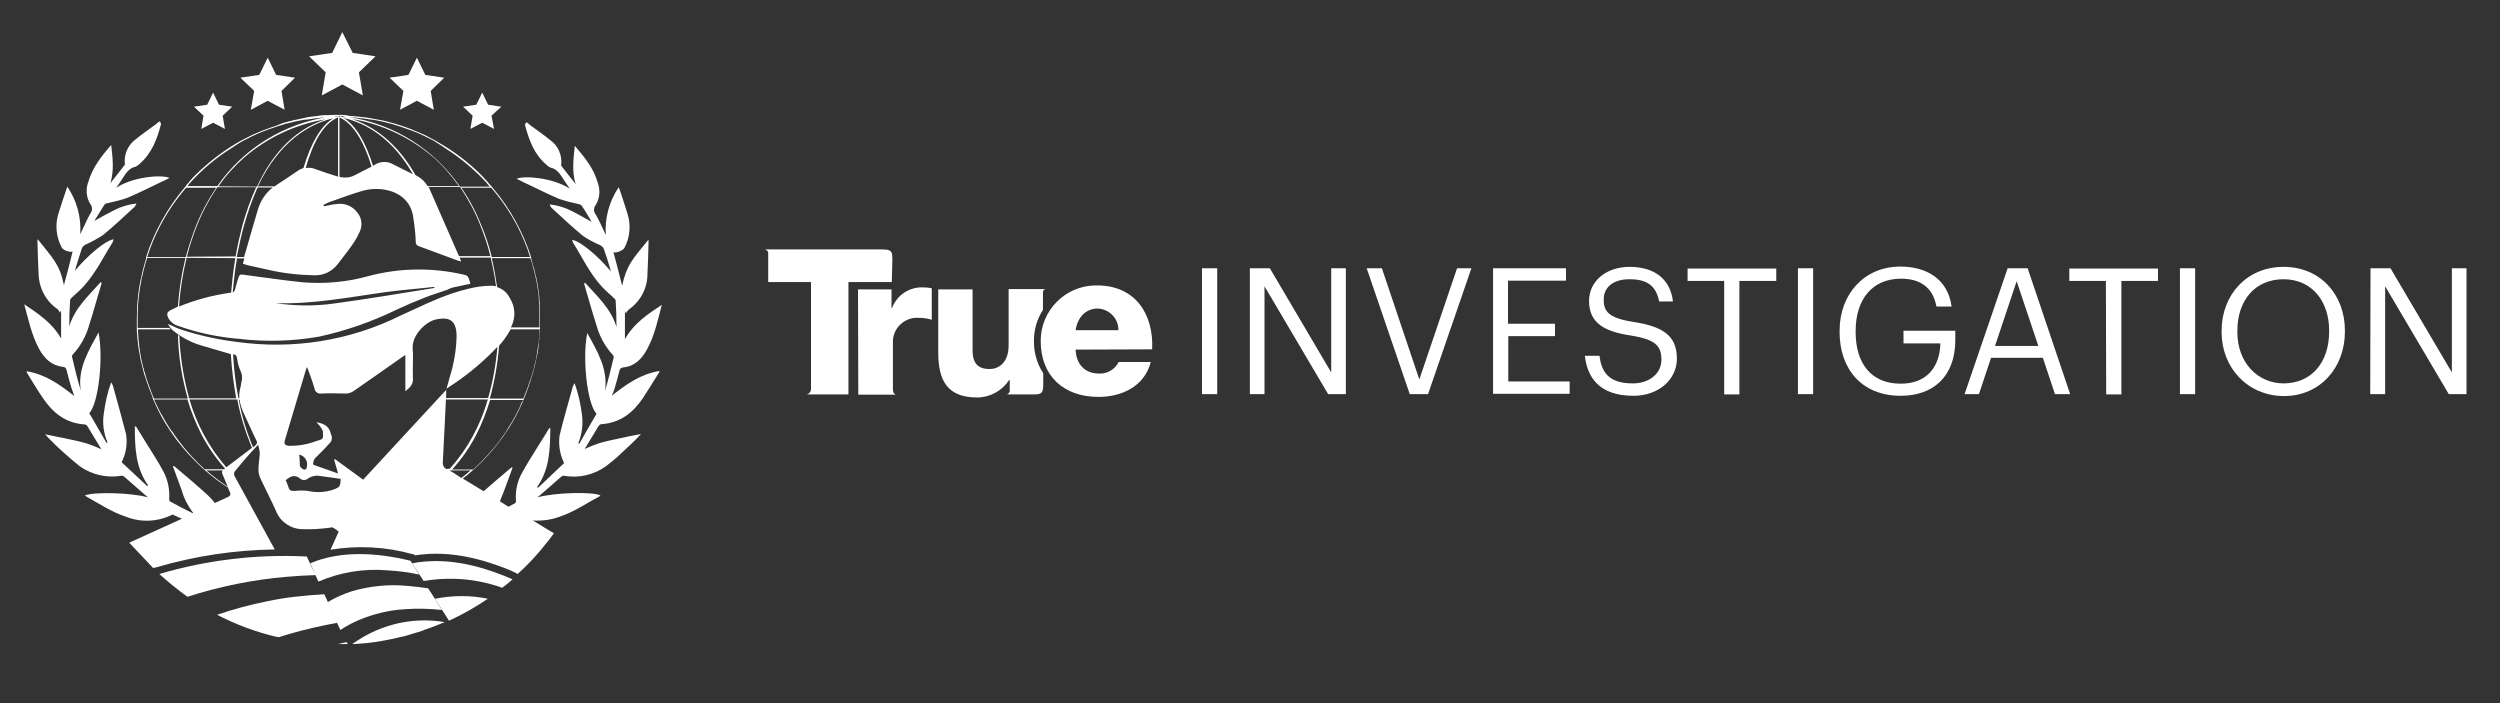 <?xml version="1.0" encoding="utf-8"?>
<!-- Generator: Adobe Illustrator 27.0.0, SVG Export Plug-In . SVG Version: 6.00 Build 0)  -->
<svg version="1.1" id="Layer_1" xmlns="http://www.w3.org/2000/svg" xmlns:xlink="http://www.w3.org/1999/xlink" x="0px" y="0px"
	 viewBox="0 0 888.1 249.9" style="enable-background:new 0 0 888.1 249.9;" xml:space="preserve">
<rect x="0" y="0" width="888.1" height="249.9" fill="#333333" stroke="none"/>
<style type="text/css">
	.st0{fill:#FFFFFF;}
</style>
<g>
	<path class="st0" d="M146.4,200.1l2.6,4c0.6,0.9,1.1,1.6,1.5,2.3c9.4-1.6,19-0.8,27.9,2.4c1.3-1,2.5-1.9,3.7-3
		C169.1,200.2,157.7,198,146.4,200.1z"/>
	<path class="st0" d="M154.5,212.7l2.5,3.9l0,0l2.5,3.9c4.8-2.2,9.4-4.8,13.8-7.8C167.1,211.4,160.7,211.5,154.5,212.7z"/>
	<polygon class="st0" points="157,216.4 157,216.4 157,216.5 	"/>
	<path class="st0" d="M110.1,200.1l-1.1-2.4c-17.7-0.9-35.4,1.2-52.4,6.2c3.2,2.9,6.5,5.6,10,8.1c11.5-3.7,23.3-6.1,35.3-7.1
		c3.4-0.3,6.8-0.5,10.3-0.6C111.3,202.7,110.8,201.5,110.1,200.1z"/>
	<path class="st0" d="M116.4,213.7c-0.4-0.8-0.8-1.7-1.2-2.6c-3.5,0.2-7,0.5-10.5,0.9s-6.5,0.9-9.8,1.6c-6,1.2-12,2.8-17.8,4.8
		c6.8,3.5,14,6.2,21.4,7.9h0.2h0.5c1.2-0.4,2.4-0.7,3.6-1.1c5.5-1.6,11.2-2.9,17.2-4C118.6,218.2,117.6,216.3,116.4,213.7z"/>
	<path class="st0" d="M129,226.3c-1.3,0.8-2.6,1.6-3.9,2.5c1.5,0,2.9-0.2,4.4-0.3l0,0h0.3c1.1-0.1,2.2-0.3,3.3-0.4l1.3-0.2l2.8-0.5
		l1-0.2c1.2-0.2,2.4-0.5,3.6-0.8l1-0.2c1-0.2,1.9-0.5,2.9-0.8l0.9-0.3c1.2-0.3,2.4-0.7,3.6-1.1l0.4-0.2l3.1-1.1l0.8-0.3
		c1.2-0.5,2.3-0.9,3.5-1.4l0,0C148,219.3,137.8,221.2,129,226.3z"/>
	<path class="st0" d="M120,228.8h0.3c1.1,0,2.1,0,3.2,0l0,0l-0.3-0.7L120,228.8z"/>
	<path class="st0" d="M146.4,200.1l-0.6-0.9c-11.8-2.9-24.8-3.7-35.6,0.9c0.6,1.4,1.2,2.6,1.9,4.3l1,2.2c7.7-3.3,16.1-4.7,24.4-4
		c3.8,0.2,7.6,0.7,11.4,1.5L146.4,200.1z"/>
	<path class="st0" d="M154.5,212.7l-2.4-3.7c-2.7-0.4-5.2-0.7-7.7-0.9c-6.5-0.6-13,0.1-19.3,1.9c-3,1-5.9,2.2-8.7,3.9
		c1.2,2.6,2.1,4.5,3.5,7.7l1,2.2c2.1-1.4,4.2-2.5,6.5-3.5c5.2-2.2,10.9-3.6,16.6-3.9c4.3-0.3,8.7-0.2,13,0.3L154.5,212.7z"/>
	<polygon class="st0" points="121.6,11.4 125.3,18.8 133.4,20 127.5,25.7 128.9,33.9 121.6,30 114.3,33.9 115.7,25.7 109.8,20 
		118,18.8 	"/>
	<path class="st0" d="M218.3,138.1c0.6-2.1,1.2-4.1,1.7-6.2c0.2-0.8,0.4-1.3,1.5-1.4c4.1-0.4,6.5-3.1,8.3-6.3
		c2.7-4.9,3.9-10.5,5.3-15.9c-5,3.3-10,6.6-13.1,12.2c0-3.6,0-6.8,0-10l0.4,0.8c0.2-0.5,0.5-0.9,0.9-1.3c4.2-2.9,6.7-7.6,6.7-12.6
		c0.2-3.9,0.3-7.7,0.4-11.6c0-0.2,0-0.4-0.1-0.6c-5.5,6.8-7.7,8.9-9.3,16.3c-1-4-2-8-3.1-12c0.4,0.6,3.2-0.3,3.9-1.4
		c2-3.7,2.4-8.1,1.1-12.2c-1-3.1-1.9-6.2-3.1-9.4c-3.4,5-5,11-4.6,17c-1.1-2.4-2.2-4.9-3.5-7.2c-0.9-1-0.9-2.5,0-3.6
		c1.4-2.4,1.6-5.3,0.6-7.9c-1.4-5-4.6-8.9-8.1-13c-0.5,4.7-1.1,9.1,0.3,13.6c-1.7-2.1-3.4-4.3-5.1-6.5c-0.1-0.3-0.1-0.5,0-0.8
		c0.2-3.2-1.2-6.4-3.9-8.3c-2.3-1.9-4.7-3.5-7.1-5.3c-0.4-0.3-0.8-0.7-1.2-1h-0.3c-0.1,0.3-0.4,0.6-0.4,0.9
		c1.4,5.3,3.2,10.4,7.7,14.2c0.4,0.4,0.8,0.7,1.3,0.9c2.7,0.6,3.7,2.8,5,4.7l1.9,2.8c-6.1-3.9-16.1-4.7-18.9-3.5
		c0.9,0.4,1.6,0.8,2.4,1.2c4.2,1.9,8.3,4.1,12.6,5.9c2.3,0.8,4.7,1.4,7.1,1.9c0.4,0.1,0.7,0.2,1,0.5c1.3,1.9,2.5,4,3.6,5.8
		c-2.3-1.2-4.6-2.6-7-3.8c-2.5-1.3-5.2-2.1-8-2.4c0.2,0.4,0.4,0.8,0.6,1.1c3.7,3.4,7.4,6.9,11.3,10.1c1.9,1.3,4,2.4,6.1,3.3
		c0.6,0.3,1,0.7,1.3,1.3c0.9,2.6,1.8,5.3,2.5,8c-4.5-5.4-10.6-10.6-13.7-11.2c0,0.3,0.1,0.6,0.2,0.9c3.3,5.2,5.9,10.9,10.2,15.6
		c1.4,1.6,3.1,2.9,4.6,4.4c0.2,0.2,0.4,0.4,0.4,0.7c0.2,3.1,0.3,6.2,0.3,9.4c-1.9-6.5-6.8-10.9-11.2-15.8c-0.2,0.3-0.3,0.4-0.3,0.4
		c1.5,4.9,2.8,9.9,4.4,14.8c1.1,4,3.1,7.6,5.9,10.6c0.2,0.2,0.2,0.5,0.2,0.8c-0.9,3.9-1.9,7.9-3.1,11.9c1.2-7.7-2.7-14.1-6.3-20.6
		c-1.8,9.1,0,25.2,3.3,28.7c-2,3.5-4.1,7-6.1,10.6l-0.4-0.1c1.4-3.3,1.8-7,1.3-10.5c-0.5-3.7-1.3-7.4-2.6-10.9
		c-0.3,0.6-0.5,0.9-0.6,1.2c-1.6,5.8-3.3,11.6-4.7,17.3c-0.5,3.4,0.1,6.9,1.6,9.9l-9.3,8.8l-0.3-0.3c4.5-6.3,4.6-13.6,4.7-20.9h-0.4
		c-1.1,1.9-2.3,3.7-3.4,5.5c-2.2,3.6-4.5,7.1-6.5,10.8c-1.5,2.9-2.2,6.2-1.9,9.5c0,0.3-0.1,0.7-0.4,0.9l-2.3,1.2l-3-1.9
		c0.4-1.1,0.8-2.2,1.3-3.3c1.1-2.9,2.1-5.8,3.2-8.7c-0.3,0-0.4,0-0.5,0c-3.3,2.8-6.6,5.6-9.8,8.4l-7.4-4.5c1.2-0.9,2.4-1.9,3.6-3
		l0,0l0,0l0.5-0.4l0,0c3.3-3,6.4-6.4,9.1-10l0.3-0.4c0.6-0.8,1.1-1.5,1.6-2.3l0.5-0.7c0.5-0.7,1-1.5,1.4-2.2l0.5-0.8
		c0.5-0.8,0.9-1.5,1.3-2.3c0.1-0.3,0.3-0.5,0.4-0.8c0.4-0.8,0.8-1.6,1.2-2.4c0.1-0.2,0.2-0.4,0.3-0.7c0.3-0.6,0.6-1.3,0.9-1.9l0,0
		V142l0.1-0.3l0,0c0.5-1.1,0.9-2.2,1.3-3.4l0.2-0.5c0.3-0.9,0.6-1.8,0.9-2.7c0-0.3,0.2-0.6,0.3-0.9c0.2-0.8,0.5-1.6,0.7-2.4
		c0-0.4,0.2-0.7,0.3-1.1c0.2-0.7,0.3-1.4,0.5-2.2c0-0.4,0.2-0.9,0.3-1.3s0.3-1.3,0.4-1.9s0.2-1,0.2-1.5c0.1-0.5,0.2-1.2,0.2-1.8
		s0.1-1.1,0.2-1.7c0.1-0.6,0-1.1,0.1-1.7s0-1.2,0.1-1.8v-0.3l0,0c0-1.1,0-2.2,0-3.2s0-2.2,0-3.3v-1c0-0.8-0.1-1.6-0.2-2.4
		c0-0.3,0-0.7,0-1c-0.1-1.1-0.3-2.1-0.4-3.2l0,0c-0.2-1.1-0.4-2.2-0.6-3.3c0-0.2,0-0.5-0.2-0.7c-0.2-0.9-0.4-1.8-0.6-2.7l-0.2-0.6
		c-0.3-1.1-0.6-2.2-0.9-3.2l0,0v-0.3v-0.2l0,0c-2.9-9-7.5-17.4-13.6-24.6l0,0l-0.3-0.4l0,0l0,0l-1.2-1.3l-0.2-0.3
		c-0.7-0.8-1.5-1.6-2.2-2.4l-0.1-0.1c-4.7-4.7-10-8.7-15.7-11.9c-0.3-0.2-0.7-0.4-1-0.6l-1.9-1L151,48l-1.6-0.7l-1.9-0.8l-1.4-0.6
		l-2.2-0.8l-1.2-0.4c-0.8-0.3-1.6-0.5-2.5-0.8l-1.1-0.3l-2.6-0.7l-1-0.2l-2.8-0.5l-1-0.2c-0.9-0.2-1.9-0.3-2.8-0.4
		c-0.3,0-0.6,0-0.9-0.1c-1-0.1-1.9-0.2-2.9-0.3h-0.9c-1.2-0.4-2.4-0.4-3.6-0.4h-0.5c-1.2,0-2.4,0-3.6,0.1h-0.9c-1,0-1.9,0.1-2.9,0.3
		l-0.9,0.1c-0.9,0.1-1.9,0.2-2.8,0.4l-0.9,0.2l-2.8,0.6l-1,0.2l-2.7,0.7l-1.1,0.3l-2.5,1l-1.2,0.4l-2.2,0.8l-1.4,0.5l-1.9,0.8
		c-0.5,0.2-1.1,0.5-1.6,0.7l-1.6,0.8l-1.8,0.9l-1.1,0.6c-0.7,0.4-1.5,0.8-2.2,1.3l0,0c-4.9,3-9.4,6.6-13.5,10.6l-0.1,0.1
		c-0.8,0.8-1.5,1.5-2.2,2.4L67,64.9c-0.4,0.4-0.8,0.8-1.1,1.3l0,0l0,0l-0.3,0.4l0,0c-6.1,7.2-10.8,15.6-13.7,24.7l0,0v0.2v0.3l0,0
		c-0.3,1.1-0.6,2.1-0.9,3.2l-0.2,0.7c-0.2,0.9-0.4,1.7-0.6,2.6c0,0.3,0,0.5-0.2,0.8c-0.2,1.1-0.4,2.2-0.6,3.3v0.1
		c-0.2,1-0.3,2.1-0.4,3.1c0,0.3,0,0.7-0.1,1c-0.1,0.8-0.1,1.6-0.2,2.4v1c0,1.1-0.1,2.2-0.1,3.3s0,1.9,0,3.2l0,0v0.3l0,0
		c0,0.7,0,1.3,0.1,1.9s0,1,0.1,1.5s0.1,1.2,0.2,1.7c0.1,0.6,0.1,1.2,0.2,1.8s0.2,1,0.3,1.5s0.2,1.3,0.3,1.9s0.2,0.9,0.3,1.3
		c0.1,0.4,0.3,1.4,0.5,2.1c0.1,0.4,0.2,0.8,0.3,1.2c0.2,0.8,0.4,1.5,0.7,2.3c0.1,0.3,0.2,0.6,0.3,0.9c0.3,0.9,0.6,1.7,0.9,2.6
		L53,138c0.4,1,0.8,2.1,1.2,3.1l0,0c0,0.1,0,0.2,0,0.2l0,0l0.1,0.3v0.1l0,0c0.3,0.6,0.6,1.3,0.9,1.9c0.1,0.2,0.2,0.5,0.3,0.7
		c0.4,0.8,0.8,1.6,1.2,2.4l0.4,0.8c0.4,0.8,0.9,1.5,1.3,2.3c0.2,0.3,0.3,0.6,0.5,0.8l1.4,2.2l0.5,0.7c0.5,0.8,1.1,1.5,1.6,2.3
		c0.1,0.2,0.2,0.3,0.3,0.4c2.7,3.6,5.8,6.9,9.1,10l0,0l0.5,0.4l0,0l0,0c2.7,2.4,5.6,4.7,8.7,6.6c0.2,0.6,0.4,1.1,0.7,1.7
		s0.2,1.2-0.6,1.6l-4.8,2.2c-0.7-1-1.5-1.8-2.4-2.7c-3.9-3.6-8-7-12-10.4c0,0-0.2,0-0.5,0c1.1,2.9,2.1,5.8,3.2,8.7
		c0.8,2.9,2.2,5.5,4,7.9l-0.2,0.1c-2.7-1.3-5.3-2.7-7.9-4.1c-0.3-0.2-0.4-0.5-0.4-0.9c0.2-3.3-0.4-6.6-1.9-9.5
		c-1.9-3.7-4.3-7.2-6.5-10.8c-1.1-1.9-2.3-3.7-3.4-5.5h-0.4c0,7.3,0.2,14.6,4.7,20.9l-0.3,0.3l-9.1-8.5c1.6-3.1,2.1-6.5,1.6-9.9
		c-1.5-5.8-3.1-11.6-4.7-17.3c-0.1-0.3-0.3-0.6-0.6-1.2c-1.3,3.5-2.1,7.2-2.6,10.9c-0.6,3.6-0.1,7.2,1.3,10.5l-0.4,0.1
		c-2.1-3.5-4-7.1-6.1-10.5c3.3-3.5,5.1-19.6,3.3-28.7c-3.6,6.6-7.5,12.9-6.3,20.6c-1.2-3.9-2.2-7.9-3.1-11.9c-0.1-0.3,0-0.5,0.2-0.8
		c2.8-3,4.8-6.6,5.9-10.6c1.6-4.9,2.9-9.9,4.4-14.8c0,0-0.1-0.1-0.3-0.4c-4.4,4.9-9.3,9.3-11.2,15.8c0-3.2,0.1-6.3,0.3-9.4
		c0.1-0.3,0.2-0.5,0.4-0.7c1.5-1.4,3.2-2.8,4.6-4.4c4.2-4.7,6.9-10.3,10.2-15.6c0.1-0.3,0.2-0.6,0.2-0.9c-3.1,0.6-9.2,5.8-13.7,11.2
		c0.8-2.7,1.6-5.4,2.5-8c0.3-0.6,0.7-1,1.3-1.3c2.2-1,4.2-2.1,6.2-3.4c3.9-3.2,7.6-6.7,11.3-10.1c0.2-0.3,0.4-0.7,0.6-1.1
		c-2.8,0.3-5.5,1.1-8,2.4c-2.4,1.2-4.7,2.5-7,3.8c1.2-1.9,2.4-3.9,3.6-5.8c0.3-0.3,0.6-0.5,1-0.5c2.4-0.5,4.8-1.1,7.1-1.9
		c4.3-1.8,8.4-3.9,12.6-5.9c0.8-0.3,1.5-0.7,2.4-1.2c-2.7-1.2-12.8-0.5-18.9,3.5l1.9-2.8c1.3-1.9,2.3-4.1,5-4.7
		c0.5-0.2,0.9-0.5,1.3-0.9c4.5-3.9,6.3-8.9,7.7-14.2c0-0.3-0.2-0.6-0.4-0.9h-0.3c-0.4,0.3-0.8,0.7-1.2,1c-2.4,1.8-4.8,3.4-7.1,5.3
		c-2.6,1.9-4.1,5-3.9,8.3c0.1,0.3,0.1,0.5,0,0.8c-1.7,2.2-3.4,4.3-5.1,6.5c1.4-4.5,0.8-9,0.3-13.6c-3.5,4-6.6,8-8.1,13
		c-1,2.6-0.8,5.5,0.6,7.9c0.9,1,0.9,2.5,0,3.6c-1.3,2.4-2.3,4.8-3.5,7.2c0.4-6-1.2-11.9-4.6-16.9c-1.1,3.2-2.1,6.3-3.1,9.4
		c-1.3,4-0.9,8.4,1.1,12.2c0.6,1.2,3.4,1.9,3.9,1.4c-1,4.1-2,8.1-3.1,12c-1.5-7.4-3.9-9.5-9.3-16.3c-0.1,0.2-0.1,0.4-0.1,0.6
		c0.1,3.9,0.2,7.7,0.4,11.6c0.1,5.1,2.6,9.8,6.7,12.6c0.4,0.4,0.7,0.8,0.9,1.3l0.4-0.8c0,3.2,0,6.5,0,10c-3.1-5.6-8.2-8.9-13.1-12.2
		c1.5,5.4,2.6,10.9,5.3,15.9c1.8,3.2,4.2,5.8,8.3,6.3c1.1,0.1,1.3,0.6,1.5,1.4c0.5,2.1,1.1,4.2,1.7,6.2c0.3,0.9,0.7,1.9,1,2.8
		c-5.1-4-10.2-7.7-16.9-8.8c0,0.1,0,0.3,0,0.4c1.9,3.1,3.7,6.2,5.8,9.2c3.5,5.2,8.1,8.9,14.9,9.3c0.4,0.1,0.7,0.3,0.9,0.7
		c1.7,2.8,3.4,5.6,4.9,8.1c-1.7-0.8-3.5-1.5-5.3-2.1c-2.9-0.8-5.8-1.4-8.7-2c-1.9-0.4-4-0.8-6-1.2c2.3,2.5,4.7,4.8,7.2,7
		c1.7,1.5,3.4,3,5.2,4.4c4.3,3,9.6,4.2,14.8,3.3c0.4,0,0.8,0.2,1.1,0.5c2.4,2.1,4.8,4.2,7.2,6.3l1.1,0.9c-6-1.7-19.3-2-22.4-0.7
		c0,0.1,0.2,0.3,0.3,0.3c4.7,2.6,9.1,5.6,14.3,7.3c5.4,2.1,11.3,1.8,16.5-0.8l3.3,1.5c-9.2,4.2-18.7,8.5-18.7,8.5l8.5,9l1.3-0.3
		c13.6-4,27.7-6.1,41.9-6.3c-4.8-8.7-9.5-17.4-14.3-26.1c-0.2-0.5-0.2-1,0-1.5l0.5-0.6l0,0l0.4-0.5l0,0c1.8-2.2,3.6-4.3,5.6-6.5v0.1
		l0.3-0.4l0,0c0.5-0.6,1.1-1.1,1.6-1.7c0.3,1,0.5,2,0.6,3c-0.8,8.2-1.1,6.3,2.8,14.3c1.1,2.2,2.1,4.4,3.1,6.6
		c1.6,3.7,5.3,6.1,9.4,6.1c3.1,0.1,6.3-0.1,9.4-0.5c0.3,0,0.6-0.1,0.9-0.2l0,0c0.9,0.4,1.7,0.9,2.4,1.6c-1,2.1-1.9,4.3-2.9,6.4
		c9.6-1.6,19.5-1.1,28.9,1.5l0.9,0.2l0.2,0.3c10.3-1.6,21,0.1,33.6,5.2c1,0.4,2,0.9,2.9,1.4c3.8-3.4,7.2-7.1,10.3-11.1
		c0.1,0,1.8-2.3,2.6-3.4h-0.1l0,0l-2.7-1.6l-4.7-2.9c3.2,0.2,6.4-0.2,9.4-1.3c5.2-1.7,9.6-4.8,14.3-7.3c0.1-0.1,0.2-0.2,0.3-0.3
		c-3-1.4-16.4-1-22.4,0.7l1.1-0.9c2.4-2.1,4.8-4.2,7.2-6.3c0.3-0.3,0.7-0.5,1.1-0.5c5.3,1,10.7-0.3,15-3.4c1.8-1.4,3.6-2.8,5.2-4.4
		c2.4-2.2,4.9-4.5,7.2-7c-1.9,0.4-4,0.7-6,1.2c-2.9,0.6-5.8,1.2-8.7,2c-1.8,0.6-3.6,1.3-5.3,2.1c1.5-2.5,3.2-5.3,4.9-8.1
		c0.2-0.3,0.5-0.6,0.9-0.7c6.8-0.4,11.4-4.1,14.9-9.3c1.9-3,3.9-6.1,5.8-9.2c0-0.1,0-0.3,0-0.4c-6.7,1.1-11.8,4.8-16.9,8.8
		C217.7,139.9,218,139,218.3,138.1z M185,143.7l-0.3,0.8c-0.4,0.8-0.8,1.6-1.2,2.4c-0.1,0.3-0.3,0.5-0.4,0.8
		c-0.4,0.8-0.9,1.6-1.3,2.3l-0.5,0.8c-0.5,0.8-1,1.5-1.4,2.3l-0.4,0.6c-0.6,0.8-1.1,1.6-1.7,2.4l-0.1,0.2c-2.9,3.8-6.1,7.3-9.6,10.5
		h-7.5c3.4-3.7,6.3-7.9,8.6-12.4c2-3.9,3.6-8,4.9-12.3H186C185.5,142.6,185.2,143.1,185,143.7z M191.6,118.6c0,0.6,0,1.1-0.1,1.7
		c-0.1,0.5-0.1,1.1-0.2,1.6c-0.1,0.5-0.2,1.2-0.3,1.9c-0.1,0.7-0.1,1-0.2,1.4c-0.1,0.5-0.2,1.3-0.3,1.9s-0.2,0.8-0.3,1.3
		c-0.2,0.7-0.3,1.4-0.5,2.1c0,0.4-0.2,0.7-0.3,1.1c-0.2,0.8-0.4,1.6-0.7,2.4c0,0.3-0.2,0.6-0.3,0.8c-0.3,0.9-0.6,1.8-0.9,2.7
		l-0.2,0.5c-0.4,1.2-0.9,2.4-1.4,3.6H174c1.7-6.1,2.8-12.4,3.3-18.8c0.6-0.7,1.2-1.4,1.8-2.2c0.9-1.2,1.6-2.4,2.3-3.6h10.3
		C191.6,117.4,191.6,118,191.6,118.6L191.6,118.6z M189.4,95.1c0,0.2,0.1,0.4,0.2,0.6c0.2,0.9,0.4,1.8,0.6,2.6
		c0,0.3,0.1,0.5,0.2,0.7c0.4,2.1,0.8,4.3,1,6.5c0,0.3,0,0.6,0,0.9c0,0.8,0.1,1.6,0.2,2.4v1c0,1.1,0,2.2,0,3.3s0,2.1,0,3.2h-10.1l0,0
		c1.8-3.4,1.6-7.4-0.5-10.6c-0.9-1.8-2.5-3.1-4.4-3.7c-0.5-3.5-1.1-6.9-1.9-10.3h13.7C188.8,92.9,189.2,94,189.4,95.1z M187.4,88.6
		l0.1,0.3c0.3,0.8,0.5,1.6,0.8,2.4h-13.6c-0.9-3.7-2.1-7.4-3.6-11c-1.9-4.8-4.3-9.4-7.2-13.6h10.6C180.1,73.1,184.5,80.6,187.4,88.6
		L187.4,88.6z M128,42h0.3c1.2,0.1,2.4,0.3,3.5,0.5h0.5c1.1,0.2,2.1,0.4,3.2,0.6l0.7,0.2c1,0.2,1.9,0.5,2.9,0.7l0.9,0.3
		c0.9,0.3,1.8,0.5,2.6,0.8l1.1,0.4l2.3,0.8l1.3,0.5c0.7,0.3,1.3,0.5,1.9,0.8l1.5,0.7l1.6,0.8c0.6,0.3,1.2,0.6,1.8,0.9l1.2,0.8
		c0.7,0.4,1.3,0.8,1.9,1.2l0.7,0.5c5.6,3.5,10.7,7.8,15.2,12.7v0.1c0.3,0.3,0.6,0.6,0.8,1h-10.5C154.2,53,140,44.1,124.1,41.6
		C125.4,41.7,126.7,41.8,128,42z M120.6,41.7c5.1,2.3,8.8,9,11.4,17.5c-1.9,1-3.9,1.9-5.9,3c-1.7,0.9-3.6,1.1-5.5,0.6V41.7z
		 M120.3,41.5L120.3,41.5h-0.2h0.4l0,0H120.3z M122.1,41.9c11.6,2.8,19.3,10.8,24.6,20l-7.2-3.6c-2-1.1-4.4-1-6.3,0.2l-0.7,0.4
		C129.8,50.2,126.3,44.5,122.1,41.9z M125.1,42.3c10.7,1.8,20.7,6.6,28.9,13.6c3.4,3,6.4,6.5,9,10.2h-11.1c-0.9-1.5-2.1-2.7-3.6-3.5
		l-0.7-0.4C140.9,50.4,132.5,44.8,125.1,42.3z M67.3,65.2L67.3,65.2c4.5-5,9.6-9.3,15.3-12.8l0.7-0.5l1.9-1.2l1.2-0.7
		c0.6-0.3,1.2-0.6,1.8-0.9l1.6-0.8l1.5-0.7l1.9-0.8l1.3-0.5c0.8-0.3,1.5-0.6,2.3-0.8l1.1-0.4c0.8-0.3,1.7-0.5,2.6-0.8l0.9-0.3
		l2.9-0.7l0.8-0.2l3.1-0.6h0.6c1.2-0.2,2.3-0.3,3.5-0.5h0.3c1.3-0.2,2.5-0.3,3.9-0.3l0,0h1.3c0.7-0.2,1.4-0.3,2.2-0.5l0,0h0.2v0.2
		v-0.2l0.5-0.1l0,0c0.7,0.1,1.4,0.3,2.2,0.5h1.3h-1.3l0,0h-1.3l-0.9-0.5v0.4h-0.2v-0.2v0.2h-0.2v-0.4l-0.9,0.4h-1.3l0,0h-1.3l0,0
		c-16,2.4-30.4,11.3-39.6,24.6H66.6C66.8,65.8,67.1,65.5,67.3,65.2z M66.4,91.2c0.9-3.7,2.1-7.3,3.5-10.9c1.9-4.8,4.4-9.5,7.3-13.8
		H91c-2,4.4-3.6,9-4.9,13.6c-1,3.9-1.8,7.5-2.4,11L66.4,91.2z M83.6,91.7c-0.8,4.6-1.2,8.8-1.5,12.3h-0.4
		c-6.2,0.9-12.3,2.5-18.1,4.9c0.4-5.9,1.3-11.7,2.7-17.3L83.6,91.7z M77.6,66.2c2.6-3.8,5.7-7.2,9.1-10.2
		c8.2-7.1,18.2-11.8,28.9-13.6c-11.9,3.9-19.5,13.5-24.3,23.9L77.6,66.2L77.6,66.2z M86.6,80.4c1.3-4.7,2.9-9.3,4.9-13.8h5.4
		c-2.6,2-4.4,4.8-5.3,7.9s-1.8,6.1-2.7,9.2c-0.7,2.5-1.4,5-2.2,7.6h-2.6C84.8,87.8,85.6,84.1,86.6,80.4z M91.6,66.2
		c7.6-15.9,18.1-22.1,26.8-24.2c-4.3,2.6-7.9,8.6-10.6,17.7c-0.7,0.2-1.3,0.5-1.9,0.9c-2.6,1.8-5.2,3.5-7.8,5.2l-0.5,0.4H91.6z
		 M120.1,41.7v21h-0.2c-2.6-0.8-5.3-1.7-7.8-2.6c-1.1-0.5-2.3-0.6-3.5-0.4C111.1,50.8,114.8,43.9,120.1,41.7z M53.1,89
		c0-0.1,0-0.3,0.1-0.4C56,81,60,74,65.2,67.8l0,0c0.3-0.4,0.6-0.8,1-1.1h10.6c-2.9,4.3-5.3,8.8-7.2,13.6c-1.4,3.6-2.6,7.2-3.6,11
		H52.3C52.6,90.5,52.8,89.7,53.1,89z M63.2,156.2l-0.2-0.3c-0.6-0.8-1.1-1.5-1.6-2.3l-0.6-0.7c-0.5-0.7-1-1.5-1.4-2.2l-0.5-0.8
		c-0.4-0.8-0.9-1.5-1.3-2.3l-0.5-0.8c-0.4-0.8-0.8-1.6-1.2-2.4c-0.1-0.3-0.3-0.6-0.4-0.8l-0.8-1.7h11.9c1.2,4.2,2.9,8.3,4.9,12.3
		c2.3,4.4,5.1,8.5,8.4,12.2l-0.3,0.3h-6.9C69.2,163.5,66,160,63.2,156.2L63.2,156.2z M73.3,167.1h5.8c-0.3,0.4-0.3,1,0,1.5
		c0.6,1.4,1.2,2.9,1.8,4.3C78.2,171.1,75.7,169.2,73.3,167.1L73.3,167.1z M80.4,166c-6.1-7-10.5-15.2-13.1-24.1h17
		c1.1,5.9,2.9,11.6,5.2,17.2C86.4,161.4,83.4,163.8,80.4,166L80.4,166z M85,141.5h-0.3c-1-5.1-1.6-10.3-1.9-15.6h0.3
		c0.8,0.2,1,0.6,1.1,1.4c0.2,1.5,0.6,3,1.2,4.4c0.6,1.1,0.7,2.3,0.5,3.5c-0.2,0.7-0.3,1.4-0.4,2.1C85.1,138.6,84.9,140.1,85,141.5
		L85,141.5z M90.4,158.5l-0.5,0.4c-2.3-5.4-4-11.1-5.1-16.9h0.3c0.2,1.5,0.7,3,1.3,4.4c1.6,3.3,3,6.7,4.6,9.9c0.5,0.7,0.3,1.6-0.4,2
		C90.6,158.4,90.5,158.4,90.4,158.5L90.4,158.5z M83.7,121.4c-6.6-0.8-13.2-2.3-19.6-4.4c-1.5-0.5-2.8-1.3-4.5-1.9
		c0.5,0.8,1,1.5,1.6,2.1c2.9,2.4,6.3,4.3,9.9,5.4s7.3,2.1,10.9,3.2c0.3,5.3,1,10.5,1.9,15.7H67.2c-2-7.3-3.2-14.7-3.5-22.2l-0.5-0.3
		c0.2,7.6,1.4,15.2,3.5,22.6h-12c-0.5-1.2-1-2.4-1.4-3.6c0-0.2-0.1-0.4-0.2-0.5c-0.3-0.9-0.6-1.7-0.9-2.6c-0.1-0.3-0.2-0.6-0.3-0.9
		c-0.2-0.8-0.4-1.5-0.7-2.3c0-0.4-0.2-0.7-0.3-1.1c-0.2-0.7-0.3-1.4-0.5-2.1c0-0.4-0.2-0.8-0.3-1.3l-0.3-1.9c0-0.5-0.2-1-0.2-1.4
		c-0.1-0.5-0.2-1.2-0.2-1.8c-0.1-0.6-0.2-1.2-0.2-1.8l-0.1-1.4c0-0.6-0.1-1.2-0.1-1.9h11.6c-0.1-0.2-0.3-0.3-0.4-0.5H48.9
		c0-1,0-2.1,0-3.2s0-2.2,0.1-3.3c0-0.3,0-0.7,0-1c0-0.8,0.1-1.6,0.2-2.4c0-0.3,0-0.6,0.1-1c0.2-2.2,0.6-4.3,1-6.5
		c0-0.3,0-0.5,0.2-0.8c0.2-0.9,0.4-1.7,0.6-2.6c0-0.2,0.1-0.4,0.2-0.7c0.3-1.1,0.6-2.3,1-3.4h13.6c-1.4,5.7-2.3,11.5-2.7,17.3
		l-2.4,1.2c-1.5,0.7-1.7,1.4-1,2.9c0.8,1.4,2.1,2.4,3.6,2.8c7,2.5,14.4,4,21.8,4.6c9.4,1.1,18.8,0.8,28.1-0.8
		c9.6-2.1,18.8-5.3,27.6-9.6c3.2-1.5,6.5-2.9,9.8-4.2c2.7-1.1,5.5-1.9,8.3-2.9c0.6-0.2,1.1-0.6,1.6-0.7c2.1-0.5,4.3-0.9,6.5-1.4
		c-0.7-2.6-0.9-2.9-2.2-3.2c-11.2-2.6-22.9-2.5-34.1,0.5c-7.5,2.1-15.3,2.8-23.1,2.2c-7.1-0.7-14.1-1.8-21.2-2.7c-1-0.2-1.5,0-1.8,1
		s-0.8,2.5-1.1,3.9c-0.1,0.6-0.4,1.1-0.9,1.4c0.3-3.5,0.7-7.7,1.5-12.1h2.6c-0.2,0.6-0.3,1.3-0.5,1.9c0.6,0.2,1.1,0.3,1.6,0.5
		c2.4,0.5,4.8,1.1,7.2,1.6c5.5,1.3,11.1,1.9,16.7,2c3.2,0.1,6.2-1.4,8.2-4c1.8-2.4,3.7-4.7,5.4-7.2c1-1.4,1.8-3,2.5-4.5
		c0.9-2.2,0.6-4.7-0.9-6.5c-1.7-2.4-4.6-3.6-7.5-3.1c-1.5,0.1-2.9,0.5-4.4,0.8l-0.2-0.5c0.7-0.4,1.4-0.7,2.1-1c4-1.4,8-2.9,12.1-4.1
		c2-0.5,4.1-0.7,6.2-0.5c6.2,0.6,10.4,4,11.4,9.3c0.5,3.1,0.9,6.3,1,9.4c-0.1,0.7,0.4,1.4,1.2,1.6c4.6,1.7,9.2,3.4,13.8,5.1
		c0.3,0.1,0.6,0.2,1.1,0.3c-0.1-0.3-0.2-0.6-0.3-0.9l-11-25.1c0-0.2-0.2-0.3-0.3-0.5h11.2c2.9,4.3,5.4,8.9,7.3,13.8
		c1.4,3.5,2.6,7.1,3.5,10.8H163l0.2,0.5h11.1c0.8,3.4,1.5,6.8,1.9,10.2c-0.5-0.1-1-0.2-1.5-0.2c-2.8,0-5.7,0.4-8.4,1.1
		c-3.7,0.9-7.3,2.1-10.9,3.6c-4.4,1.8-8.6,3.9-12.9,5.8C124.3,121.1,103.8,124.3,83.7,121.4z M97.9,107.7c13.4,0.4,26-2.1,38.8-3.9
		c5.8-0.8,11.7-1.2,17.6-1.9v0.4c-11.8,1.9-23.7,3.9-35.5,5.5C111.9,108.8,104.8,108.7,97.9,107.7z M118.5,173.9
		c-2.9,1-6.1,1.2-9.1,0.5c-1.6-0.2-3.2-0.2-4.7,0c-1.1,0-1.9,0-2.2-1.3c-0.3-0.8-0.6-1.7-1-2.5c1.7-1.5,3.3-2.1,5.1-0.6
		c0.8,0.7,2,0.7,2.8,0c1.3-0.9,2.9-1.2,4.4-0.9l7.2,1C121,172.8,120.6,173.1,118.5,173.9z M106.3,161.5c1.9,0.4,3.2,2.3,2.7,4.3
		c0,0.2-0.1,0.5-0.2,0.7c-0.2,0.3-0.6,0.4-0.9,0.3c-0.8-0.4-1.5-0.9-1.4-2C106.5,163.6,106.4,162.6,106.3,161.5z M158.8,166.6h-0.2
		c-0.9-0.4-1.4-1.4-1.3-2.3c0.4-8,0.8-16,1.2-24c0-0.4,0-0.9,0-1.8L129,170.4l-10-7.3l-0.3,0.2l1.4,4.9l-8.8-3.1c-0.2-1,0.2-2,1-2.7
		c1.8-1.7,3.5-3.5,5.2-5.4c0.3-0.5,0.4-1.1,0.4-1.7c0-0.4-0.3-0.8-0.4-1.2c-0.5-2.6-2.4-3.7-5.1-4.1c0.6,0.7,1.2,1.2,1.6,1.9
		c0.3,0.4,0.6,0.9,0.7,1.4c0.2,2.7,0.2,2.7-2.4,3.4c-3.1,1.2-6.3,1.7-9.6,1.7c-1.5-0.2-1.9-0.6-1.5-2c2.5-8.3,4.9-16.5,7.4-24.8
		c0.1-0.4,0.3-0.8,0.5-1.2c1,2.7,1.9,5.1,2.6,7.5c0.1,1.2,1.2,2.1,2.4,1.9h0.1c2.9-0.2,5.8,0,8.7,0c0.9,0,1.8-0.3,2.6-0.8
		c5.8-4,11.6-8.1,17.3-12.1c0.3-0.2,0.6-0.4,1.2-0.8V139c1.7-1.4,2.8-2.4,2.7-4.6c-0.2-3.5,0.2-7-0.1-10.5
		c-0.4-4.5,4.3-9.5,8.2-10.4c5.1-1.1,7.3,0.5,7.4,5.8c-0.1,4.9-0.9,9.8-2.4,14.5c-0.3,1.3-0.7,2.6-1.2,4.3c1.1-0.8,1.9-1.3,2.7-1.8
		c5.6-3.8,10.8-8.2,15.4-13.1c-0.5,6.2-1.6,12.3-3.3,18.2h-15v0.5h14.9c-2.6,9.1-7.2,17.6-13.5,24.6L158.8,166.6z M161,167.9
		l-1.2-0.7l0.1-0.1h7.3c-1.1,0.9-2.1,1.8-3.3,2.7L161,167.9z"/>
	<polygon class="st0" points="95.1,20.5 98.1,26.6 104.8,27.6 100,32.3 101.1,39 95.1,35.8 89.1,39 90.3,32.3 85.4,27.6 92.1,26.6 	
		"/>
	<polygon class="st0" points="148.1,20.5 151.1,26.6 157.8,27.6 153,32.3 154.1,39 148.1,35.8 142.1,39 143.3,32.3 138.4,27.6 
		145.1,26.6 	"/>
	<polygon class="st0" points="75.7,32.9 77.8,37.2 82.5,37.9 79.1,41.1 79.9,45.8 75.7,43.6 71.5,45.8 72.3,41.1 68.9,37.9 
		73.6,37.2 	"/>
	<polygon class="st0" points="171.3,32.9 173.4,37.2 178.1,37.9 174.6,41.1 175.5,45.8 171.3,43.6 167.1,45.8 167.9,41.1 
		164.5,37.9 169.2,37.2 	"/>
	<path class="st0" d="M316.8,100.2h-15.4v39.9h-14.8c1-0.2,1.6-1.2,1.5-2.2v-37.7h-15.2V90.1c0.1-0.7-0.5-1.4-1.2-1.5h-0.1h41.8
		c3.5,0,3.6,0.9,3.6,3.7L316.8,100.2z"/>
	<path class="st0" d="M304.8,102.8h11.9v6.6h0.2c1.7-4.6,6.3-7.6,11.2-7.3c1,0,1.9,0.1,2.9,0.3v11.2c-1.5-0.5-3.1-0.7-4.7-0.7
		c-4.7-0.3-8.8,3.3-9.1,8c0,0.3,0,0.5,0,0.8c0,0,0,14.7,0,16.6s1.2,1.9,1.2,1.9h-13.5L304.8,102.8z"/>
	<path class="st0" d="M367.3,120.9c0-3.8,1.1-7.6,3.2-10.8v-6.3c0-0.5,0.3-0.9,0.8-1.1h-13v20c0,6.6-4,8.4-6.7,8.4
		c-3.9,0-6.1-1.7-6.1-6.7v-21.6h-12.2v22.4c0,9.8,3.1,16,13.8,16c4.6,0,8.9-2.4,11.4-6.2h0.2v3.9c0,0.7-0.9,1.2-0.9,1.2h9.8
		c2.5,0,3-0.7,3-3.5v-4C368.3,129.1,367.2,125,367.3,120.9z"/>
	<path class="st0" d="M382.1,124.2c0.2,5.1,3.2,8.5,8.3,8.5c2.9,0.2,5.7-1.5,7-4.1h11.4c-2.2,8.6-10.2,12.4-18.6,12.4
		c-12.2,0-20.5-7.3-20.5-19.9c0-10.8,8.7-19.6,19.5-19.7c0.2,0,0.4,0,0.6,0c13.4,0,20.1,10.1,19.5,22.7L382.1,124.2z M397.3,117.3
		c0.1-4.1-3.2-7.5-7.3-7.7c-4.3,0-7.2,3.1-7.9,7.7H397.3z"/>
	<path class="st0" d="M427,95.3h5.4V140H427V95.3z"/>
	<path class="st0" d="M444,95.3h7.1l21.8,37v-37h5.2V140h-6.3l-22.6-38.3V140H444V95.3z"/>
	<path class="st0" d="M485.5,95.3h5.4l13.3,39.5l13.4-39.5h5.1L507.3,140h-6.5L485.5,95.3z"/>
	<path class="st0" d="M530.2,95.3h26.1v4.4h-20.6V115h16.7v4.4h-16.6v16.1h21.8v4.4h-27.2V95.3H530.2z"/>
	<path class="st0" d="M563,126.4h5.2c0.7,5.3,2.8,9.8,11.8,9.8c5.8,0,10.2-3.4,10.2-8.4c0-5.1-2.3-7.2-10.8-8.6
		c-9.4-1.4-14.9-4.4-14.9-12.3c0-6.9,5.9-12.1,14.4-12.1c8.9,0,14.5,4.4,15.4,12.3h-4.9c-1.1-5.6-4.3-7.9-10.5-7.9s-9.2,3.1-9.2,7.2
		c0,4.2,1.6,6.6,10.8,8c9.9,1.6,15.2,4.6,15.2,13c0,7.5-6.6,13.2-15.4,13.2C568.1,140.6,563.9,134.1,563,126.4z"/>
	<path class="st0" d="M612.5,99.8h-13v-4.4H631v4.4h-13.1v40.3h-5.4V99.8z"/>
	<path class="st0" d="M638.7,95.3h5.4V140h-5.4V95.3z"/>
	<path class="st0" d="M653.5,118v-0.5c0-13.1,8.8-22.8,21.6-22.8c8.9,0,16.8,4.1,18.2,14.2h-5.4c-1.3-7.1-6.1-9.9-12.6-9.9
		c-10.3,0-16.1,7.5-16.1,18.5v0.5c0,11.1,5.5,18.3,16,18.3c9.6,0,13.9-6.3,14.1-14.3h-13.1v-4.5h18.4v3.3c0,13-7.9,19.8-19.4,19.8
		C661.4,140.6,653.5,131.1,653.5,118z"/>
	<path class="st0" d="M713.2,95.3h7.1l15.1,44.7H730l-4.3-12.9h-18.4L703,140h-5.1L713.2,95.3z M708.7,122.9h15.4l-7.7-23
		L708.7,122.9z"/>
	<path class="st0" d="M748.1,99.8h-13v-4.4h31.5v4.4h-13v40.3h-5.4L748.1,99.8L748.1,99.8z"/>
	<path class="st0" d="M774.4,95.3h5.4V140h-5.4V95.3z"/>
	<path class="st0" d="M789.2,118v-0.5c0-12.7,8.9-22.7,22-22.7s21.8,9.9,21.8,22.6v0.5c0,12.6-8.7,22.8-21.7,22.8
		C798.3,140.6,789.2,130.5,789.2,118z M827.4,117.8v-0.5c0-10-5.9-18.1-16.2-18.1s-16.4,7.7-16.4,18.3v0.5
		c0,10.8,7.2,18.2,16.5,18.2C821.3,136.1,827.4,128.6,827.4,117.8z"/>
	<path class="st0" d="M842.1,95.3h7.1l21.8,37v-37h5.2V140h-6.3l-22.6-38.3V140H842L842.1,95.3z"/>
</g>
</svg>
